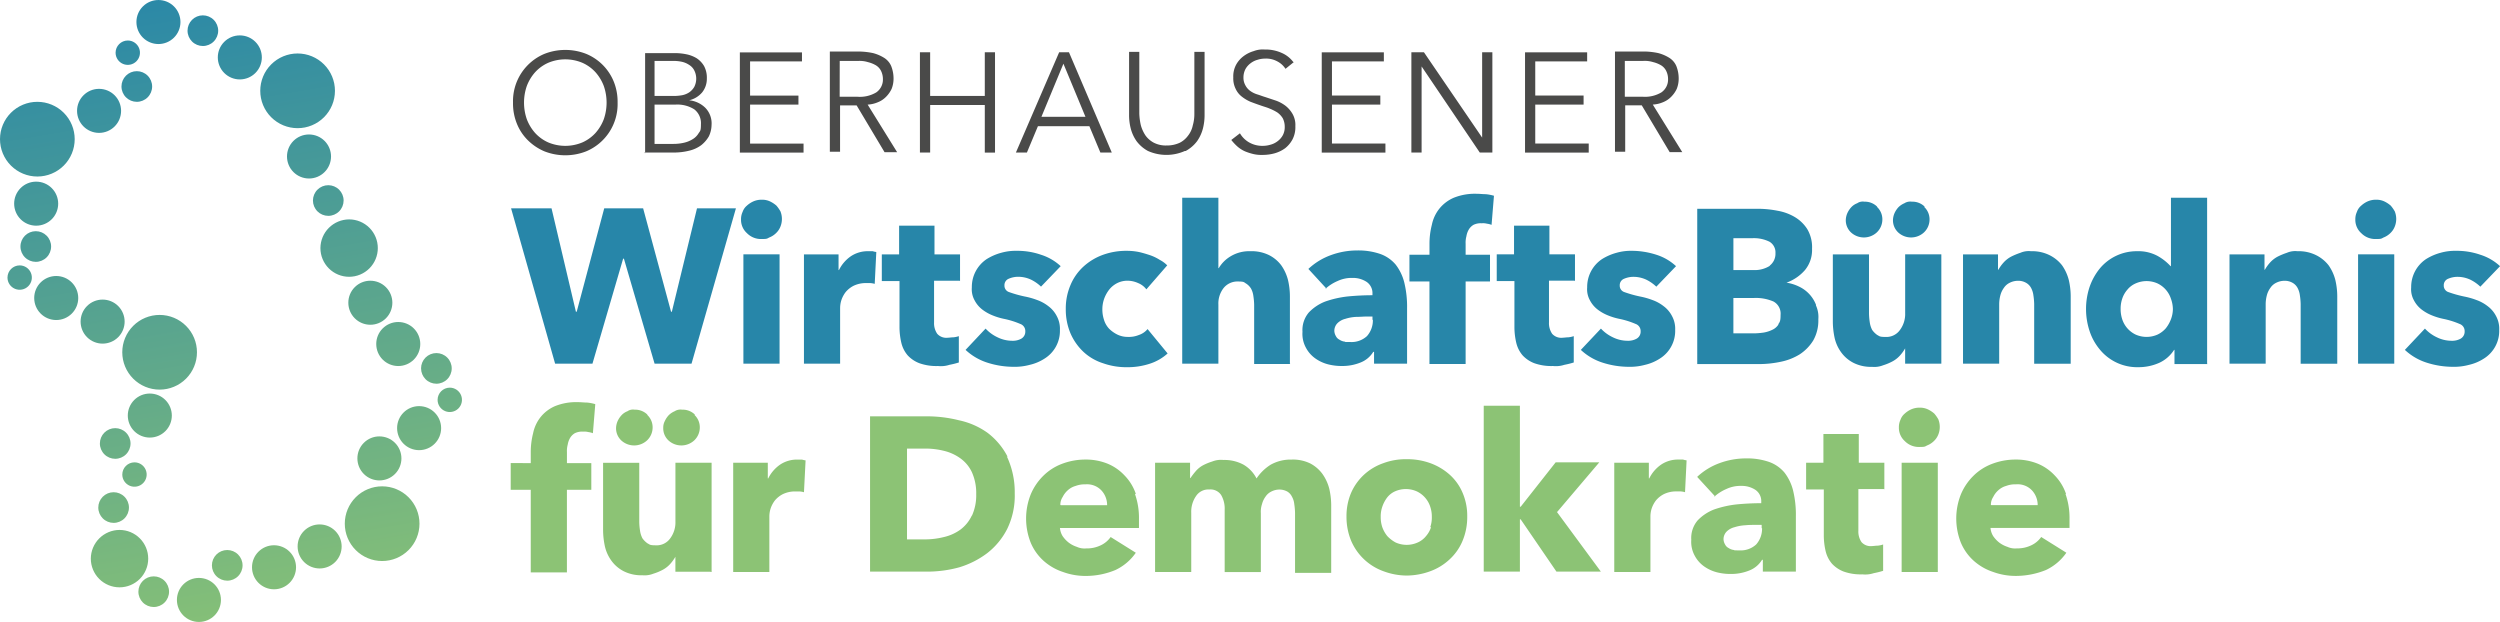 <svg xmlns="http://www.w3.org/2000/svg" xmlns:xlink="http://www.w3.org/1999/xlink" id="Logo_Oberhausener_Wirtschaftsbu&#x308;ndnis_fu&#x308;r_Demokratie_rgb" data-name="Logo_Oberhausener Wirtschaftsbu&#x308;ndnis fu&#x308;r Demokratie_rgb" width="387.644" height="96.439" viewBox="0 0 387.644 96.439"><defs><clipPath id="clip-path"><path id="Path_13934" data-name="Path 13934" d="M130.432,311.525a3.414,3.414,0,1,0,3.414-3.414,3.408,3.408,0,0,0-3.414,3.414m-5.974-1.28a2.38,2.38,0,0,0,2.377,2.377,2.377,2.377,0,1,0-2.377-2.377m11.4-4.084a2.38,2.38,0,0,0,2.377,2.378,2.377,2.377,0,1,0-2.377-2.378m6.218.3a3.414,3.414,0,1,0,3.414-3.414,3.408,3.408,0,0,0-3.414,3.414m-24.994-1.341a4.45,4.45,0,1,0,4.45-4.45,4.475,4.475,0,0,0-4.45,4.45m32.065-1.89a3.414,3.414,0,1,0,3.414-3.414,3.408,3.408,0,0,0-3.414,3.414M118.24,297.2a2.38,2.38,0,0,0,2.377,2.377,2.377,2.377,0,1,0-2.377-2.377m38.222,2.5a5.791,5.791,0,1,0,5.791-5.791,5.789,5.789,0,0,0-5.791,5.791m-34.5-7.62a1.89,1.89,0,1,0,1.89-1.89,1.9,1.9,0,0,0-1.89,1.89m36.454-2.5a3.414,3.414,0,1,0,3.414-3.414,3.408,3.408,0,0,0-3.414,3.414m-39.929-2.316a2.38,2.38,0,0,0,2.377,2.377,2.377,2.377,0,1,0-2.377-2.377m46.086-2.377a3.414,3.414,0,1,0,3.414-3.414,3.408,3.408,0,0,0-3.414,3.414m-41.758-1.951a3.414,3.414,0,1,0,3.414-3.414,3.408,3.408,0,0,0-3.414,3.414m48.036-2.438a1.89,1.89,0,1,0,1.89-1.89,1.9,1.9,0,0,0-1.89,1.89m-2.56-4.877A2.38,2.38,0,0,0,170.665,278a2.377,2.377,0,1,0-2.377-2.377m-6.949-3.78a3.414,3.414,0,1,0,3.414-3.414,3.408,3.408,0,0,0-3.414,3.414m-39.38,1.28a5.791,5.791,0,1,0,5.791-5.791,5.789,5.789,0,0,0-5.791,5.791m-6.462-4.755a3.414,3.414,0,1,0,3.414-3.414,3.408,3.408,0,0,0-3.414,3.414m41.514-2.926a3.414,3.414,0,1,0,3.414-3.414,3.408,3.408,0,0,0-3.414,3.414m-48.707-.732a3.414,3.414,0,1,0,3.414-3.414,3.408,3.408,0,0,0-3.414,3.414m-4.145-3.17a1.89,1.89,0,1,0,1.89-1.89,1.9,1.9,0,0,0-1.89,1.89m2.012-4.816a2.38,2.38,0,0,0,2.377,2.378,2.377,2.377,0,1,0-2.377-2.378m46.512.244a4.45,4.45,0,1,0,4.45-4.45,4.475,4.475,0,0,0-4.45,4.45m-1.158-7.376a2.38,2.38,0,0,0,2.377,2.378,2.377,2.377,0,1,0-2.377-2.378m-46.33.488a3.414,3.414,0,1,0,3.414-3.414,3.408,3.408,0,0,0-3.414,3.414m42.306-7.315a3.414,3.414,0,1,0,3.414-3.414,3.408,3.408,0,0,0-3.414,3.414M103,240.08a5.791,5.791,0,1,0,5.791-5.791A5.789,5.789,0,0,0,103,240.08m11.948-4.389a3.414,3.414,0,1,0,3.414-3.414,3.408,3.408,0,0,0-3.414,3.414m6.888-3.779a2.38,2.38,0,0,0,2.377,2.377,2.377,2.377,0,1,0-2.377-2.377m21.519.671a5.791,5.791,0,1,0,5.791-5.791,5.789,5.789,0,0,0-5.791,5.791m-22.433-5.913a1.89,1.89,0,1,0,1.89-1.89,1.9,1.9,0,0,0-1.89,1.89m15.85.732a3.414,3.414,0,1,0,3.414-3.414,3.408,3.408,0,0,0-3.414,3.414m-4.694-4.145a2.38,2.38,0,0,0,2.377,2.377,2.377,2.377,0,1,0-2.377-2.377m-7.925-1.341a3.414,3.414,0,1,0,3.414-3.414,3.408,3.408,0,0,0-3.414,3.414" transform="translate(-103 -218.5)" fill="none"></path></clipPath><linearGradient id="linear-gradient" x1="0.5" x2="0.5" y2="1" gradientUnits="objectBoundingBox"><stop offset="0" stop-color="#2786a9"></stop><stop offset="1" stop-color="#8bc374"></stop></linearGradient></defs><g id="Group_3527" data-name="Group 3527" clip-path="url(#clip-path)"><rect id="Rectangle_385" data-name="Rectangle 385" width="87.234" height="107.411" transform="translate(-16.513 2.909) rotate(-10)" fill="url(#linear-gradient)"></rect></g><g id="Group_3528" data-name="Group 3528" transform="translate(79.187 7.681)"><path id="Path_13935" data-name="Path 13935" d="M474.057,335a7.6,7.6,0,0,0-1.768-2.865,7.5,7.5,0,0,0-2.682-1.829,8.943,8.943,0,0,0-3.414-.61,10.18,10.18,0,0,0-3.6.671,8.243,8.243,0,0,0-2.865,1.829,8.827,8.827,0,0,0-1.951,2.865,10.13,10.13,0,0,0,0,7.559,7.871,7.871,0,0,0,2.012,2.8,8.5,8.5,0,0,0,2.987,1.707,10.139,10.139,0,0,0,3.6.61,12.469,12.469,0,0,0,4.572-.914,7.971,7.971,0,0,0,3.17-2.682l-3.9-2.438a3.906,3.906,0,0,1-1.524,1.28,4.94,4.94,0,0,1-2.256.488,2.863,2.863,0,0,1-1.463-.244,4.256,4.256,0,0,1-1.28-.671,4.584,4.584,0,0,1-.914-.975,2.9,2.9,0,0,1-.427-1.28h12.253v-1.341a11.156,11.156,0,0,0-.61-3.9m-11.582,1.646a2.2,2.2,0,0,1,.366-1.219,3.347,3.347,0,0,1,.793-1.036,2.983,2.983,0,0,1,1.219-.671,4,4,0,0,1,1.524-.244,3.051,3.051,0,0,1,2.5.975,3.346,3.346,0,0,1,.854,2.255h-7.193Zm-8.23-6.523h-5.609v16.947h5.609Zm.122-6.645a5.52,5.52,0,0,0-.671-.975,4.334,4.334,0,0,0-1.036-.671,2.906,2.906,0,0,0-1.219-.244,3.185,3.185,0,0,0-1.28.244,3.771,3.771,0,0,0-1.036.671,2.164,2.164,0,0,0-.671.975,2.642,2.642,0,0,0-.244,1.158,2.767,2.767,0,0,0,.914,2.134,3.033,3.033,0,0,0,2.256.914c.914,0,.853-.061,1.219-.244a3.044,3.044,0,0,0,1.036-.67,2.785,2.785,0,0,0,.671-.975,3.168,3.168,0,0,0,0-2.438m-8.351,10.912v-4.145h-3.963v-4.45h-5.486v4.45h-2.682v4.145h2.743v7.132a10.786,10.786,0,0,0,.3,2.5,4.645,4.645,0,0,0,.975,1.89,4.822,4.822,0,0,0,1.829,1.219,7.883,7.883,0,0,0,2.865.427,4.248,4.248,0,0,0,1.768-.183,12.672,12.672,0,0,0,1.463-.366v-4.084a3.518,3.518,0,0,1-.853.183c-.3,0-.61.061-.853.061a1.882,1.882,0,0,1-1.646-.61,2.906,2.906,0,0,1-.488-1.768v-6.462h3.962Zm-26.4,1.158a6.711,6.711,0,0,1,1.89-1.219,5.109,5.109,0,0,1,2.316-.488,3.843,3.843,0,0,1,2.194.609,2.1,2.1,0,0,1,.914,1.829v.244c-1.219,0-2.5.061-3.779.183a15.79,15.79,0,0,0-3.536.792,6.994,6.994,0,0,0-2.56,1.707,4.205,4.205,0,0,0-.975,2.987,4.466,4.466,0,0,0,.549,2.5,4.759,4.759,0,0,0,1.463,1.646,6.024,6.024,0,0,0,2.012.914,8.491,8.491,0,0,0,2.134.244,7.493,7.493,0,0,0,2.865-.549,4.016,4.016,0,0,0,1.951-1.646h.122v1.829h5.121v-8.534a15.98,15.98,0,0,0-.427-4.023,7.509,7.509,0,0,0-1.341-2.8,5.571,5.571,0,0,0-2.378-1.646,10.377,10.377,0,0,0-3.6-.549,11.786,11.786,0,0,0-4.084.732,10.088,10.088,0,0,0-3.475,2.134l2.8,3.048Zm7.437,4.816a3.66,3.66,0,0,1-.914,2.56,3.516,3.516,0,0,1-2.621.914c-1.158,0-.549,0-.853-.061a1.8,1.8,0,0,1-.792-.3,1.2,1.2,0,0,1-.549-.549,1.73,1.73,0,0,1-.244-.792,1.7,1.7,0,0,1,.488-1.219,2.641,2.641,0,0,1,1.219-.671,6.6,6.6,0,0,1,1.646-.3c.61-.061,1.219-.061,1.829-.061h.731v.549Zm-11.7-10.485a3.077,3.077,0,0,1-.549-.122h-.67a4.678,4.678,0,0,0-2.743.793,5.618,5.618,0,0,0-1.829,2.133h-.061v-2.438h-5.364v16.947h5.608v-8.656a4.142,4.142,0,0,1,.183-1.158,4.317,4.317,0,0,1,.671-1.28,3.914,3.914,0,0,1,1.219-.975,4.325,4.325,0,0,1,1.89-.427h.671a3.056,3.056,0,0,1,.732.122Zm-20.056,7.986,6.523-7.681h-6.766l-5.426,6.888h-.122V321.349h-5.608v25.725h5.608v-8.108h.122l5.547,8.108h6.888l-6.827-9.266Zm-19.568,2.377a3.983,3.983,0,0,1-.793,1.4,3.417,3.417,0,0,1-1.28.975,4.165,4.165,0,0,1-3.414,0,5.086,5.086,0,0,1-1.28-.975,4.606,4.606,0,0,1-.793-1.4,4.774,4.774,0,0,1-.244-1.585,4.545,4.545,0,0,1,.244-1.585,5.1,5.1,0,0,1,.731-1.4,3.208,3.208,0,0,1,1.219-.975,4.166,4.166,0,0,1,3.414,0,4,4,0,0,1,2.073,2.377,4.777,4.777,0,0,1,.244,1.585,4.546,4.546,0,0,1-.244,1.585m5-5.364a7.871,7.871,0,0,0-2.012-2.8,9.228,9.228,0,0,0-2.987-1.768,10.474,10.474,0,0,0-3.658-.61,9.907,9.907,0,0,0-3.6.61,8.629,8.629,0,0,0-2.987,1.768,8.451,8.451,0,0,0-2.012,2.8,9.2,9.2,0,0,0-.732,3.718,9.715,9.715,0,0,0,.732,3.78,8.615,8.615,0,0,0,5,4.694,10.438,10.438,0,0,0,3.6.671,10.78,10.78,0,0,0,3.658-.671,8.767,8.767,0,0,0,2.987-1.829,8.108,8.108,0,0,0,2.012-2.865,9.5,9.5,0,0,0,.732-3.78,8.995,8.995,0,0,0-.732-3.718m-20.361,12.314V336.65a11.592,11.592,0,0,0-.3-2.438,6.946,6.946,0,0,0-1.036-2.256,5.52,5.52,0,0,0-1.89-1.646,6.112,6.112,0,0,0-2.926-.61,6.349,6.349,0,0,0-3.231.793,7.3,7.3,0,0,0-2.194,2.133,5.232,5.232,0,0,0-2.012-2.133,6.173,6.173,0,0,0-3.109-.732,3.67,3.67,0,0,0-1.768.244,8.116,8.116,0,0,0-1.463.61,3.987,3.987,0,0,0-1.1.914,11.689,11.689,0,0,0-.793,1.036h-.061v-2.378h-5.425v16.947h5.608v-9.2a4.243,4.243,0,0,1,.732-2.56,2.276,2.276,0,0,1,2.073-1.036,1.983,1.983,0,0,1,1.829.853,4.2,4.2,0,0,1,.549,2.317v9.632h5.608v-9.144a3.709,3.709,0,0,1,.183-1.4,3.4,3.4,0,0,1,.549-1.158,2.277,2.277,0,0,1,.914-.792,2.772,2.772,0,0,1,1.219-.3,2.576,2.576,0,0,1,1.219.3,1.852,1.852,0,0,1,.732.792,2.88,2.88,0,0,1,.366,1.158,10.013,10.013,0,0,1,.122,1.4v9.266h5.608ZM329.826,335a7.594,7.594,0,0,0-1.768-2.865,7.5,7.5,0,0,0-2.682-1.829,8.943,8.943,0,0,0-3.414-.61,10.18,10.18,0,0,0-3.6.671A8.243,8.243,0,0,0,315.5,332.2a8.826,8.826,0,0,0-1.951,2.865,10.13,10.13,0,0,0,0,7.559,7.873,7.873,0,0,0,2.012,2.8,8.5,8.5,0,0,0,2.987,1.707,10.14,10.14,0,0,0,3.6.61,11.927,11.927,0,0,0,4.511-.914,7.971,7.971,0,0,0,3.17-2.682l-3.9-2.438a3.906,3.906,0,0,1-1.524,1.28,4.938,4.938,0,0,1-2.256.488,2.863,2.863,0,0,1-1.463-.244,4.254,4.254,0,0,1-1.28-.671,4.578,4.578,0,0,1-.914-.975,2.9,2.9,0,0,1-.427-1.28h12.253v-1.341a11.16,11.16,0,0,0-.61-3.9m-11.582,1.646a2.2,2.2,0,0,1,.366-1.219,3.349,3.349,0,0,1,.792-1.036,2.985,2.985,0,0,1,1.219-.671,4,4,0,0,1,1.524-.244,3.051,3.051,0,0,1,2.5.975,3.345,3.345,0,0,1,.853,2.255h-7.193Zm-13.716,1.646a5.756,5.756,0,0,1-1.768,2.195,7.027,7.027,0,0,1-2.56,1.158,12.148,12.148,0,0,1-2.987.366h-2.743V327.993h2.865a12.025,12.025,0,0,1,2.926.366,7.221,7.221,0,0,1,2.5,1.158,5.552,5.552,0,0,1,1.768,2.134,7.91,7.91,0,0,1,.671,3.414,7.623,7.623,0,0,1-.671,3.353m5.547-9.144a10.919,10.919,0,0,0-3.109-3.719,11.8,11.8,0,0,0-4.45-1.951,20.171,20.171,0,0,0-5.06-.61h-8.717v24.079h8.961a18.818,18.818,0,0,0,4.877-.67,13.809,13.809,0,0,0,4.328-2.195,11.143,11.143,0,0,0,3.109-3.779,11.758,11.758,0,0,0,1.158-5.486,13,13,0,0,0-1.219-5.73m-31.211.61a3.075,3.075,0,0,1-.549-.122H277.4a4.678,4.678,0,0,0-2.743.793,5.617,5.617,0,0,0-1.829,2.133h-.061v-2.438H267.4v16.947h5.608v-8.656a4.14,4.14,0,0,1,.183-1.158,4.316,4.316,0,0,1,.671-1.28,3.913,3.913,0,0,1,1.219-.975,4.325,4.325,0,0,1,1.89-.427h.671a3.053,3.053,0,0,1,.732.122Zm-24.506-7.071a2.71,2.71,0,0,0-2.012-.792,1.513,1.513,0,0,0-1.1.244,2.413,2.413,0,0,0-.914.61,3.417,3.417,0,0,0-.61.914,2.871,2.871,0,0,0-.244,1.036,2.575,2.575,0,0,0,.792,1.951,2.95,2.95,0,0,0,4.023,0,2.764,2.764,0,0,0,.853-2.012,2.63,2.63,0,0,0-.853-1.951m7.437,0a2.709,2.709,0,0,0-2.011-.792,1.7,1.7,0,0,0-1.158.244,3,3,0,0,0-.914.61,3.418,3.418,0,0,0-.61.914,2.154,2.154,0,0,0-.244,1.036,2.575,2.575,0,0,0,.793,1.951,2.95,2.95,0,0,0,4.023,0,2.764,2.764,0,0,0,.853-2.012,2.63,2.63,0,0,0-.853-1.951m2.682,24.384V330.188h-5.608v9.144a4.127,4.127,0,0,1-.792,2.56,2.568,2.568,0,0,1-2.256,1.1c-.975,0-.914-.122-1.28-.3a3.26,3.26,0,0,1-.793-.792,3.679,3.679,0,0,1-.366-1.158,9.942,9.942,0,0,1-.122-1.341v-9.2h-5.608v10.485a12.237,12.237,0,0,0,.3,2.56,6.1,6.1,0,0,0,1.036,2.195,5.368,5.368,0,0,0,1.89,1.585,6.021,6.021,0,0,0,2.865.61,3.693,3.693,0,0,0,1.707-.244,8.135,8.135,0,0,0,1.463-.609,4.274,4.274,0,0,0,1.158-.914,6.189,6.189,0,0,0,.792-1.1h0v2.316h5.364ZM246.006,321.1a6.838,6.838,0,0,0-1.28-.244c-.488,0-.915-.061-1.4-.061a8.75,8.75,0,0,0-3.536.61,5.832,5.832,0,0,0-2.255,1.707,5.9,5.9,0,0,0-1.158,2.5,11.8,11.8,0,0,0-.366,2.987v1.646H232.9v4.145h3.109v12.8h5.608v-12.8H245.4v-4.145h-3.779v-1.707a3.754,3.754,0,0,1,.122-1.158,3,3,0,0,1,.366-1.036,2.1,2.1,0,0,1,.732-.732,2.521,2.521,0,0,1,1.28-.244,2.318,2.318,0,0,1,.792.061,3.214,3.214,0,0,1,.732.183l.366-4.45Z" transform="translate(-232.9 -266.119)" fill="#8cc375"></path><path id="Path_13936" data-name="Path 13936" d="M541.4,279.017a8.025,8.025,0,0,0-3.048-1.768,11.064,11.064,0,0,0-3.719-.61,8.207,8.207,0,0,0-2.438.3,8.413,8.413,0,0,0-2.256.975,5.182,5.182,0,0,0-2.316,4.389,3.528,3.528,0,0,0,.427,2.012,4.329,4.329,0,0,0,1.158,1.4,6.733,6.733,0,0,0,1.585.914,9.826,9.826,0,0,0,1.768.549,12.975,12.975,0,0,1,2.56.793,1.167,1.167,0,0,1,.792,1.158,1.241,1.241,0,0,1-.671,1.158,2.693,2.693,0,0,1-1.341.3,5.175,5.175,0,0,1-2.316-.549,5.928,5.928,0,0,1-1.829-1.341L526.644,292a8.914,8.914,0,0,0,3.292,1.951,13.328,13.328,0,0,0,4.084.671,8.834,8.834,0,0,0,2.56-.3,7.173,7.173,0,0,0,2.317-.975,5.052,5.052,0,0,0,2.377-4.45,4.089,4.089,0,0,0-.488-2.134,4.395,4.395,0,0,0-1.28-1.524,6.246,6.246,0,0,0-1.768-.975,11.688,11.688,0,0,0-1.951-.549,18.439,18.439,0,0,1-2.378-.671,1.042,1.042,0,0,1-.732-1.036,1.068,1.068,0,0,1,.671-1.036,3.683,3.683,0,0,1,1.463-.3,4.712,4.712,0,0,1,1.951.427,6.1,6.1,0,0,1,1.585,1.1l3.048-3.17ZM525,277.188H519.39v16.947H525Zm.122-6.584a5.528,5.528,0,0,0-.671-.975,4.345,4.345,0,0,0-1.036-.671,2.906,2.906,0,0,0-1.219-.244,3.185,3.185,0,0,0-1.28.244,3.776,3.776,0,0,0-1.036.671,2.167,2.167,0,0,0-.671.975,2.643,2.643,0,0,0-.244,1.158,2.767,2.767,0,0,0,.914,2.134,3.033,3.033,0,0,0,2.256.914c.914,0,.854-.061,1.219-.244a3.041,3.041,0,0,0,1.036-.671,2.784,2.784,0,0,0,.671-.975,3.171,3.171,0,0,0,0-2.438m-8.9,23.652V283.65a11.213,11.213,0,0,0-.3-2.5,6.946,6.946,0,0,0-1.036-2.255,5.586,5.586,0,0,0-1.951-1.585A6.022,6.022,0,0,0,510,276.7a3.244,3.244,0,0,0-1.646.244,10.528,10.528,0,0,0-1.463.61,4.27,4.27,0,0,0-1.158.914,6.19,6.19,0,0,0-.792,1.1h-.061v-2.378h-5.426v16.947h5.608v-9.2a5.534,5.534,0,0,1,.183-1.4,3.4,3.4,0,0,1,.549-1.158,2.28,2.28,0,0,1,.914-.793,2.835,2.835,0,0,1,1.28-.3,2.4,2.4,0,0,1,1.219.3,1.981,1.981,0,0,1,.792.793,3.237,3.237,0,0,1,.366,1.158,9.967,9.967,0,0,1,.122,1.341v9.266h5.669Zm-25.786-6.888a5.233,5.233,0,0,1-.792,1.4,3.98,3.98,0,0,1-1.28.975,4.165,4.165,0,0,1-3.414,0,4,4,0,0,1-2.073-2.377,5.021,5.021,0,0,1-.244-1.585,4.774,4.774,0,0,1,.244-1.585,3.988,3.988,0,0,1,.792-1.4,3.416,3.416,0,0,1,1.28-.975,4.165,4.165,0,0,1,3.414,0,4,4,0,0,1,2.073,2.377,4.866,4.866,0,0,1,.3,1.585,4.579,4.579,0,0,1-.3,1.585m5.608,6.888V268.41h-5.608v10.607h-.061a7.978,7.978,0,0,0-2.012-1.585,6.253,6.253,0,0,0-3.17-.732,7.428,7.428,0,0,0-5.791,2.682,9.353,9.353,0,0,0-1.585,2.865,10.892,10.892,0,0,0,0,6.827,8.7,8.7,0,0,0,1.585,2.865,7.481,7.481,0,0,0,5.974,2.743,7.846,7.846,0,0,0,3.231-.67A5.373,5.373,0,0,0,490.86,292h.061V294.2h5.121Zm-21.153,0V283.65a11.227,11.227,0,0,0-.3-2.5,6.945,6.945,0,0,0-1.036-2.255,5.587,5.587,0,0,0-1.951-1.585,6.022,6.022,0,0,0-2.865-.61,3.244,3.244,0,0,0-1.646.244,10.522,10.522,0,0,0-1.463.61,4.269,4.269,0,0,0-1.158.914,6.178,6.178,0,0,0-.792,1.1h-.061v-2.378h-5.425v16.947h5.608v-9.2a5.528,5.528,0,0,1,.183-1.4,3.4,3.4,0,0,1,.549-1.158,2.279,2.279,0,0,1,.914-.793,2.834,2.834,0,0,1,1.28-.3,2.4,2.4,0,0,1,1.219.3,1.981,1.981,0,0,1,.793.793,3.236,3.236,0,0,1,.366,1.158,9.967,9.967,0,0,1,.122,1.341v9.266h5.669Zm-29.992-24.323a2.711,2.711,0,0,0-2.012-.792,1.512,1.512,0,0,0-1.1.244,2.409,2.409,0,0,0-.914.609,3.415,3.415,0,0,0-.61.915,2.872,2.872,0,0,0-.244,1.036,2.575,2.575,0,0,0,.793,1.951,2.95,2.95,0,0,0,4.023,0,2.764,2.764,0,0,0,.853-2.012,2.63,2.63,0,0,0-.853-1.951m7.437,0a2.71,2.71,0,0,0-2.012-.792,1.7,1.7,0,0,0-1.158.244,3,3,0,0,0-.914.609,3.417,3.417,0,0,0-.61.915,2.872,2.872,0,0,0-.244,1.036,2.575,2.575,0,0,0,.793,1.951,2.95,2.95,0,0,0,4.023,0,2.764,2.764,0,0,0,.854-2.012,2.63,2.63,0,0,0-.854-1.951m2.682,24.323V277.188h-5.608v9.144a4.127,4.127,0,0,1-.793,2.56,2.568,2.568,0,0,1-2.255,1.1c-.975,0-.914-.122-1.28-.3a3.258,3.258,0,0,1-.792-.792,3.679,3.679,0,0,1-.366-1.158,9.977,9.977,0,0,1-.122-1.341v-9.205h-5.608v10.485a12.238,12.238,0,0,0,.3,2.56,6.1,6.1,0,0,0,1.036,2.195,5.367,5.367,0,0,0,1.89,1.585,6.023,6.023,0,0,0,2.865.609,3.69,3.69,0,0,0,1.707-.244,8.1,8.1,0,0,0,1.463-.61,4.272,4.272,0,0,0,1.158-.914,6.2,6.2,0,0,0,.792-1.1h0v2.377h5.608Zm-25.237-6.1a2.218,2.218,0,0,1-.975.853,4.93,4.93,0,0,1-1.341.427,11.914,11.914,0,0,1-1.4.122h-3.292v-5.486h3.231a6.879,6.879,0,0,1,2.987.549,2.136,2.136,0,0,1,1.1,2.073c0,.975-.122,1.1-.366,1.463m-1.28-9.083a4.41,4.41,0,0,1-2.56.671h-3.109v-4.938h2.865a5.44,5.44,0,0,1,2.743.549,1.927,1.927,0,0,1,.914,1.768,2.319,2.319,0,0,1-.914,1.951m7.193,6.035a5.2,5.2,0,0,0-2.621-2.8,6.641,6.641,0,0,0-1.951-.61h0a6.861,6.861,0,0,0,2.865-1.951,4.88,4.88,0,0,0,1.1-3.292,5.5,5.5,0,0,0-.732-3.048,5.785,5.785,0,0,0-1.951-1.89,7.847,7.847,0,0,0-2.682-.975,15.814,15.814,0,0,0-2.865-.3h-9.571V294.2h9.571a16.248,16.248,0,0,0,3.414-.366,8.908,8.908,0,0,0,2.926-1.158,6.926,6.926,0,0,0,2.073-2.134,6.276,6.276,0,0,0,.792-3.292,4.287,4.287,0,0,0-.366-2.134m-21.7-6.1a8.027,8.027,0,0,0-3.048-1.768,12.5,12.5,0,0,0-3.719-.61,8.207,8.207,0,0,0-2.438.3,8.411,8.411,0,0,0-2.255.975,5.183,5.183,0,0,0-2.317,4.389,3.527,3.527,0,0,0,.427,2.012,4.329,4.329,0,0,0,1.158,1.4,6.733,6.733,0,0,0,1.585.914,9.827,9.827,0,0,0,1.768.549,12.978,12.978,0,0,1,2.56.793,1.167,1.167,0,0,1,.792,1.158,1.241,1.241,0,0,1-.671,1.158,2.694,2.694,0,0,1-1.341.3,5.176,5.176,0,0,1-2.316-.549,5.928,5.928,0,0,1-1.829-1.341L398.872,292a8.915,8.915,0,0,0,3.292,1.951,13.327,13.327,0,0,0,4.084.671,8.836,8.836,0,0,0,2.56-.3,7.174,7.174,0,0,0,2.316-.975,5.052,5.052,0,0,0,2.377-4.45,4.089,4.089,0,0,0-.488-2.134,4.4,4.4,0,0,0-1.28-1.524,6.244,6.244,0,0,0-1.768-.975,11.689,11.689,0,0,0-1.951-.549,18.441,18.441,0,0,1-2.377-.671,1.042,1.042,0,0,1-.732-1.036,1.068,1.068,0,0,1,.671-1.036,3.682,3.682,0,0,1,1.463-.3,4.71,4.71,0,0,1,1.951.427,6.093,6.093,0,0,1,1.585,1.1l3.048-3.17Zm-15.667,2.316v-4.145H394v-4.45h-5.486v4.45h-2.682v4.145h2.743v7.132a10.793,10.793,0,0,0,.3,2.5,4.646,4.646,0,0,0,.975,1.89,4.825,4.825,0,0,0,1.829,1.219,7.887,7.887,0,0,0,2.865.427,4.246,4.246,0,0,0,1.768-.183,12.649,12.649,0,0,0,1.463-.366v-4.084a3.519,3.519,0,0,1-.853.183c-.3,0-.61.061-.854.061a1.882,1.882,0,0,1-1.646-.61,2.907,2.907,0,0,1-.488-1.768v-6.462H397.9ZM385.4,268.1a6.832,6.832,0,0,0-1.28-.244c-.488,0-.914-.061-1.4-.061a8.75,8.75,0,0,0-3.536.61,5.832,5.832,0,0,0-2.255,1.707,5.9,5.9,0,0,0-1.158,2.5,11.8,11.8,0,0,0-.366,2.987v1.646h-3.109v4.145H375.4v12.8h5.608v-12.8h3.78v-4.145h-3.78v-1.707a3.752,3.752,0,0,1,.122-1.158,3,3,0,0,1,.366-1.036,2.1,2.1,0,0,1,.731-.732,2.522,2.522,0,0,1,1.28-.244,2.322,2.322,0,0,1,.792.061,3.219,3.219,0,0,1,.732.183l.366-4.45Zm-26.152,14.448a6.713,6.713,0,0,1,1.89-1.219,5.111,5.111,0,0,1,2.316-.488,3.844,3.844,0,0,1,2.195.61,2.1,2.1,0,0,1,.914,1.829v.244c-1.219,0-2.5.061-3.779.183a15.786,15.786,0,0,0-3.536.793,7,7,0,0,0-2.56,1.707,4.2,4.2,0,0,0-.975,2.987,4.466,4.466,0,0,0,.549,2.5,4.759,4.759,0,0,0,1.463,1.646,6.024,6.024,0,0,0,2.012.914,8.494,8.494,0,0,0,2.134.244,7.492,7.492,0,0,0,2.865-.549,4.016,4.016,0,0,0,1.951-1.646h.122v1.829h5.121V285.6a15.977,15.977,0,0,0-.427-4.023,7.51,7.51,0,0,0-1.341-2.8,5.569,5.569,0,0,0-2.377-1.646,10.383,10.383,0,0,0-3.6-.549,11.787,11.787,0,0,0-4.084.731,10.086,10.086,0,0,0-3.475,2.134l2.8,3.048Zm7.376,4.755a3.661,3.661,0,0,1-.914,2.56,3.516,3.516,0,0,1-2.621.914c-1.158,0-.549,0-.853-.061a1.8,1.8,0,0,1-.792-.3,1.2,1.2,0,0,1-.549-.549,1.73,1.73,0,0,1-.244-.793,1.7,1.7,0,0,1,.488-1.219,2.641,2.641,0,0,1,1.219-.671,6.594,6.594,0,0,1,1.646-.3c.61,0,1.219-.061,1.829-.061h.732v.549Zm-12.862,6.828V283.65a11.218,11.218,0,0,0-.3-2.5,6.945,6.945,0,0,0-1.036-2.255,5.367,5.367,0,0,0-1.89-1.585,6.113,6.113,0,0,0-2.926-.61,5.547,5.547,0,0,0-3.048.793,5.225,5.225,0,0,0-1.829,1.829h-.061V268.41h-5.608v25.725h5.608v-9.144a3.9,3.9,0,0,1,.792-2.56,2.753,2.753,0,0,1,2.255-1.036c.975,0,.914.122,1.219.3a2.451,2.451,0,0,1,.792.792,3.237,3.237,0,0,1,.366,1.158,9.961,9.961,0,0,1,.122,1.341v9.2h5.608ZM334.8,278.956a4.567,4.567,0,0,0-1.219-.914,7.014,7.014,0,0,0-1.524-.731c-.549-.183-1.158-.366-1.707-.488a9.3,9.3,0,0,0-1.829-.183,10.583,10.583,0,0,0-3.719.61,9.038,9.038,0,0,0-3.048,1.829,8.11,8.11,0,0,0-2.012,2.865,9.2,9.2,0,0,0-.732,3.719,9.5,9.5,0,0,0,.732,3.78,8.7,8.7,0,0,0,2.012,2.865,8.026,8.026,0,0,0,3.048,1.768,10.818,10.818,0,0,0,3.719.609,11.022,11.022,0,0,0,3.536-.548,7.561,7.561,0,0,0,2.743-1.585l-3.109-3.78a2.942,2.942,0,0,1-1.341.914,4.044,4.044,0,0,1-1.707.3,3.629,3.629,0,0,1-1.646-.366,4.886,4.886,0,0,1-1.28-.914,3.515,3.515,0,0,1-.792-1.4,5.133,5.133,0,0,1-.244-1.646,4.926,4.926,0,0,1,.3-1.646,5.235,5.235,0,0,1,.793-1.4,3.755,3.755,0,0,1,1.219-.975,3.557,3.557,0,0,1,1.585-.366,4.025,4.025,0,0,1,1.646.366,3,3,0,0,1,1.28.975l3.231-3.718Zm-16.581.061a8.026,8.026,0,0,0-3.048-1.768,11.064,11.064,0,0,0-3.719-.61,8.206,8.206,0,0,0-2.438.3,8.411,8.411,0,0,0-2.255.975,5.183,5.183,0,0,0-2.316,4.389,3.528,3.528,0,0,0,.427,2.012,4.329,4.329,0,0,0,1.158,1.4,6.73,6.73,0,0,0,1.585.914,9.827,9.827,0,0,0,1.768.549,12.976,12.976,0,0,1,2.56.793,1.167,1.167,0,0,1,.792,1.158,1.241,1.241,0,0,1-.671,1.158,2.694,2.694,0,0,1-1.341.3,5.176,5.176,0,0,1-2.316-.549,5.927,5.927,0,0,1-1.829-1.341L303.47,292a8.916,8.916,0,0,0,3.292,1.951,13.328,13.328,0,0,0,4.084.671,8.835,8.835,0,0,0,2.56-.3,7.171,7.171,0,0,0,2.316-.975,5.052,5.052,0,0,0,2.378-4.45,4.089,4.089,0,0,0-.488-2.134,4.4,4.4,0,0,0-1.28-1.524,6.245,6.245,0,0,0-1.768-.975,11.682,11.682,0,0,0-1.951-.549,18.438,18.438,0,0,1-2.377-.671A1.042,1.042,0,0,1,309.5,282a1.068,1.068,0,0,1,.671-1.036,3.683,3.683,0,0,1,1.463-.3,4.711,4.711,0,0,1,1.951.427,6.094,6.094,0,0,1,1.585,1.1l3.048-3.17Zm-15.606,2.316v-4.145h-3.962v-4.45h-5.486v4.45h-2.682v4.145h2.743v7.132a10.793,10.793,0,0,0,.3,2.5,4.644,4.644,0,0,0,.975,1.89,4.823,4.823,0,0,0,1.829,1.219,7.887,7.887,0,0,0,2.865.427,4.246,4.246,0,0,0,1.768-.183,12.652,12.652,0,0,0,1.463-.366v-4.084a3.517,3.517,0,0,1-.853.183c-.3,0-.61.061-.853.061a1.882,1.882,0,0,1-1.646-.61,2.906,2.906,0,0,1-.488-1.768v-6.462h3.962Zm-12.984-4.511a3.085,3.085,0,0,1-.549-.122h-.671a4.678,4.678,0,0,0-2.743.793,5.618,5.618,0,0,0-1.829,2.134h-.061v-2.438h-5.365v16.947h5.608v-8.656a4.142,4.142,0,0,1,.183-1.158,4.317,4.317,0,0,1,.671-1.28,3.912,3.912,0,0,1,1.219-.975,4.325,4.325,0,0,1,1.89-.427h.671a3.065,3.065,0,0,1,.731.122Zm-15,.366h-5.608v16.947h5.608Zm.183-6.584a5.519,5.519,0,0,0-.671-.975,4.342,4.342,0,0,0-1.036-.671,2.907,2.907,0,0,0-1.219-.244,3.184,3.184,0,0,0-1.28.244,3.773,3.773,0,0,0-1.036.671,2.166,2.166,0,0,0-.671.975,2.641,2.641,0,0,0-.244,1.158,2.767,2.767,0,0,0,.914,2.134,3.033,3.033,0,0,0,2.255.914c.914,0,.853-.061,1.219-.244a3.04,3.04,0,0,0,1.036-.671,2.786,2.786,0,0,0,.671-.975,3.17,3.17,0,0,0,0-2.438m-6.889-.427h-6.035l-3.9,16.032h-.122l-4.328-16.032h-6.035l-4.267,16.032h-.122l-3.779-16.032H233l6.827,24.079h5.791l4.755-16.276h.122l4.755,16.276h5.73Z" transform="translate(-232.939 -245.428)" fill="#2786a9"></path><path id="Path_13937" data-name="Path 13937" d="M405.895,232.868h2.8a4.363,4.363,0,0,1,1.585.183,4.606,4.606,0,0,1,1.219.488,2.123,2.123,0,0,1,.793.853,2.835,2.835,0,0,1,.3,1.28,2.41,2.41,0,0,1-1.036,2.073,4.957,4.957,0,0,1-2.926.671h-2.743v-5.547Zm0,6.888h2.621l4.328,7.254h1.951l-4.572-7.376a4.632,4.632,0,0,0,1.585-.366,3.629,3.629,0,0,0,1.28-.853,4.377,4.377,0,0,0,.853-1.219,4.318,4.318,0,0,0,.3-1.585,5.28,5.28,0,0,0-.366-1.951,2.82,2.82,0,0,0-1.1-1.28,6.265,6.265,0,0,0-1.707-.731,11.4,11.4,0,0,0-2.134-.244h-4.572V246.95h1.585V239.7Zm-13.9-.122h7.5v-1.4H392v-5.3h8.047v-1.4h-9.632v15.545h9.875v-1.4H392V239.7Zm-17.252-8.108h-1.951v15.545h1.585v-13.35h0l9.022,13.35h1.951V231.527h-1.585v13.228h0l-9.022-13.228Zm-14.265,8.108h7.5v-1.4h-7.5v-5.3h8.047v-1.4h-9.632v15.545h9.875v-1.4h-8.29V239.7Zm-6.035-6.645a4.4,4.4,0,0,0-1.707-1.341,6.013,6.013,0,0,0-2.682-.549,3.857,3.857,0,0,0-1.707.244,4.839,4.839,0,0,0-1.585.792,4.107,4.107,0,0,0-1.158,1.341,3.85,3.85,0,0,0-.427,1.951,3.634,3.634,0,0,0,.366,1.768,3.207,3.207,0,0,0,.975,1.219,5.974,5.974,0,0,0,1.341.793c.488.183.975.366,1.524.549.488.183.975.3,1.4.488a7.6,7.6,0,0,1,1.219.61,3.059,3.059,0,0,1,.853.914,2.906,2.906,0,0,1,.3,1.341,2.646,2.646,0,0,1-.3,1.28,2.871,2.871,0,0,1-.793.914,3.1,3.1,0,0,1-1.1.549,4.226,4.226,0,0,1-1.219.183,4.118,4.118,0,0,1-2.134-.549,3.861,3.861,0,0,1-1.4-1.4l-1.341,1.036a7.843,7.843,0,0,0,.975,1.036,4.636,4.636,0,0,0,1.158.732,8.635,8.635,0,0,0,1.341.427,5.458,5.458,0,0,0,1.4.122,6.876,6.876,0,0,0,1.829-.244,5.152,5.152,0,0,0,1.646-.792,4.331,4.331,0,0,0,1.158-1.4,4.092,4.092,0,0,0,.427-2.012,3.475,3.475,0,0,0-.427-1.89,4.383,4.383,0,0,0-1.1-1.28,5.61,5.61,0,0,0-1.463-.793l-1.646-.549c-.427-.122-.853-.3-1.28-.427a3.707,3.707,0,0,1-1.1-.549,2.482,2.482,0,0,1-.732-.853,2.4,2.4,0,0,1-.3-1.219,2.833,2.833,0,0,1,.3-1.28,2.87,2.87,0,0,1,.792-.914,3.1,3.1,0,0,1,1.1-.549,3.827,3.827,0,0,1,1.158-.183,3.615,3.615,0,0,1,1.89.427,3.374,3.374,0,0,1,1.28,1.158l1.28-1.036ZM337.8,246.828a5.435,5.435,0,0,0,1.768-1.524,6.026,6.026,0,0,0,.914-2.012,8.346,8.346,0,0,0,.244-2.073v-9.754h-1.585v9.571a6.292,6.292,0,0,1-.244,1.829,3.778,3.778,0,0,1-.732,1.585,3.63,3.63,0,0,1-1.28,1.1,4.691,4.691,0,0,1-2.012.427,4.092,4.092,0,0,1-2.012-.427,3.811,3.811,0,0,1-1.28-1.1,5.444,5.444,0,0,1-.732-1.585,9.408,9.408,0,0,1-.244-1.829v-9.571h-1.585v9.754a8.34,8.34,0,0,0,.244,2.073,6.023,6.023,0,0,0,.914,2.012,5.435,5.435,0,0,0,1.768,1.524,7.038,7.038,0,0,0,5.73,0m-18.837-13.533,3.414,8.23H315.43Zm-4.023,9.693h8.047l1.707,4.084h1.768L319.7,231.527h-1.524l-6.706,15.545h1.707l1.707-4.084Zm-18.227,4.084h1.585V239.7h8.473v7.376h1.585V231.527h-1.585v6.767h-8.473v-6.767h-1.585Zm-12.436-14.2h2.8a4.364,4.364,0,0,1,1.585.183,4.607,4.607,0,0,1,1.219.488,2.124,2.124,0,0,1,.792.853,2.834,2.834,0,0,1,.3,1.28,2.411,2.411,0,0,1-1.036,2.073,4.958,4.958,0,0,1-2.926.671h-2.743Zm0,6.888h2.621l4.328,7.254h1.951l-4.572-7.376a4.631,4.631,0,0,0,1.585-.366,3.63,3.63,0,0,0,1.28-.853,4.376,4.376,0,0,0,.853-1.219,4.317,4.317,0,0,0,.3-1.585,5.279,5.279,0,0,0-.366-1.951,2.82,2.82,0,0,0-1.1-1.28,6.262,6.262,0,0,0-1.707-.731,11.4,11.4,0,0,0-2.134-.244h-4.572V246.95h1.585V239.7Zm-13.9-.122h7.5v-1.4h-7.5v-5.3h8.047v-1.4h-9.632v15.545h9.876v-1.4h-8.291V239.7Zm-14.813,0h3.231a4.936,4.936,0,0,1,2.926.732,2.714,2.714,0,0,1,1.036,2.316c0,1.036-.122,1.036-.366,1.4a2.624,2.624,0,0,1-.914.914,4.424,4.424,0,0,1-1.341.549,7.166,7.166,0,0,1-1.646.183h-2.926v-6.1Zm0-6.767h2.743a5.937,5.937,0,0,1,1.463.122,3.322,3.322,0,0,1,1.158.488,2.123,2.123,0,0,1,.793.853,2.842,2.842,0,0,1,0,2.56,2.658,2.658,0,0,1-.793.853,3.1,3.1,0,0,1-1.036.427,7.466,7.466,0,0,1-1.158.122h-3.17v-5.425Zm-1.585,14.2h4.572a9.872,9.872,0,0,0,2.438-.3,5.085,5.085,0,0,0,1.829-.853,4.839,4.839,0,0,0,1.158-1.341,4.2,4.2,0,0,0,.427-1.768,3.457,3.457,0,0,0-.975-2.682,4.157,4.157,0,0,0-2.5-1.158h0a3.76,3.76,0,0,0,2.012-1.219,3.355,3.355,0,0,0,.732-2.134,3.849,3.849,0,0,0-.427-1.951,3.694,3.694,0,0,0-1.158-1.219,5.026,5.026,0,0,0-1.585-.61,9.169,9.169,0,0,0-1.768-.183h-4.633v15.545Zm-6.279-5.182a6.863,6.863,0,0,1-1.28,2.134,6.119,6.119,0,0,1-2.012,1.463,6.831,6.831,0,0,1-5.364,0,6.118,6.118,0,0,1-2.012-1.463,6.863,6.863,0,0,1-1.28-2.134,7.895,7.895,0,0,1,0-5.121,6.861,6.861,0,0,1,1.28-2.134,6.117,6.117,0,0,1,2.012-1.463,6.831,6.831,0,0,1,5.364,0,6.118,6.118,0,0,1,2.012,1.463,6.861,6.861,0,0,1,1.28,2.134,7.894,7.894,0,0,1,0,5.121m1.524-5.852a7.846,7.846,0,0,0-4.267-4.267,8.867,8.867,0,0,0-6.462,0,7.94,7.94,0,0,0-4.877,7.559,8.329,8.329,0,0,0,.61,3.292,7.543,7.543,0,0,0,1.707,2.56,8.19,8.19,0,0,0,2.56,1.707,8.867,8.867,0,0,0,6.462,0,7.939,7.939,0,0,0,4.877-7.559,8.331,8.331,0,0,0-.61-3.292" transform="translate(-233.134 -231.1)" fill="#4a4a49"></path></g></svg>
